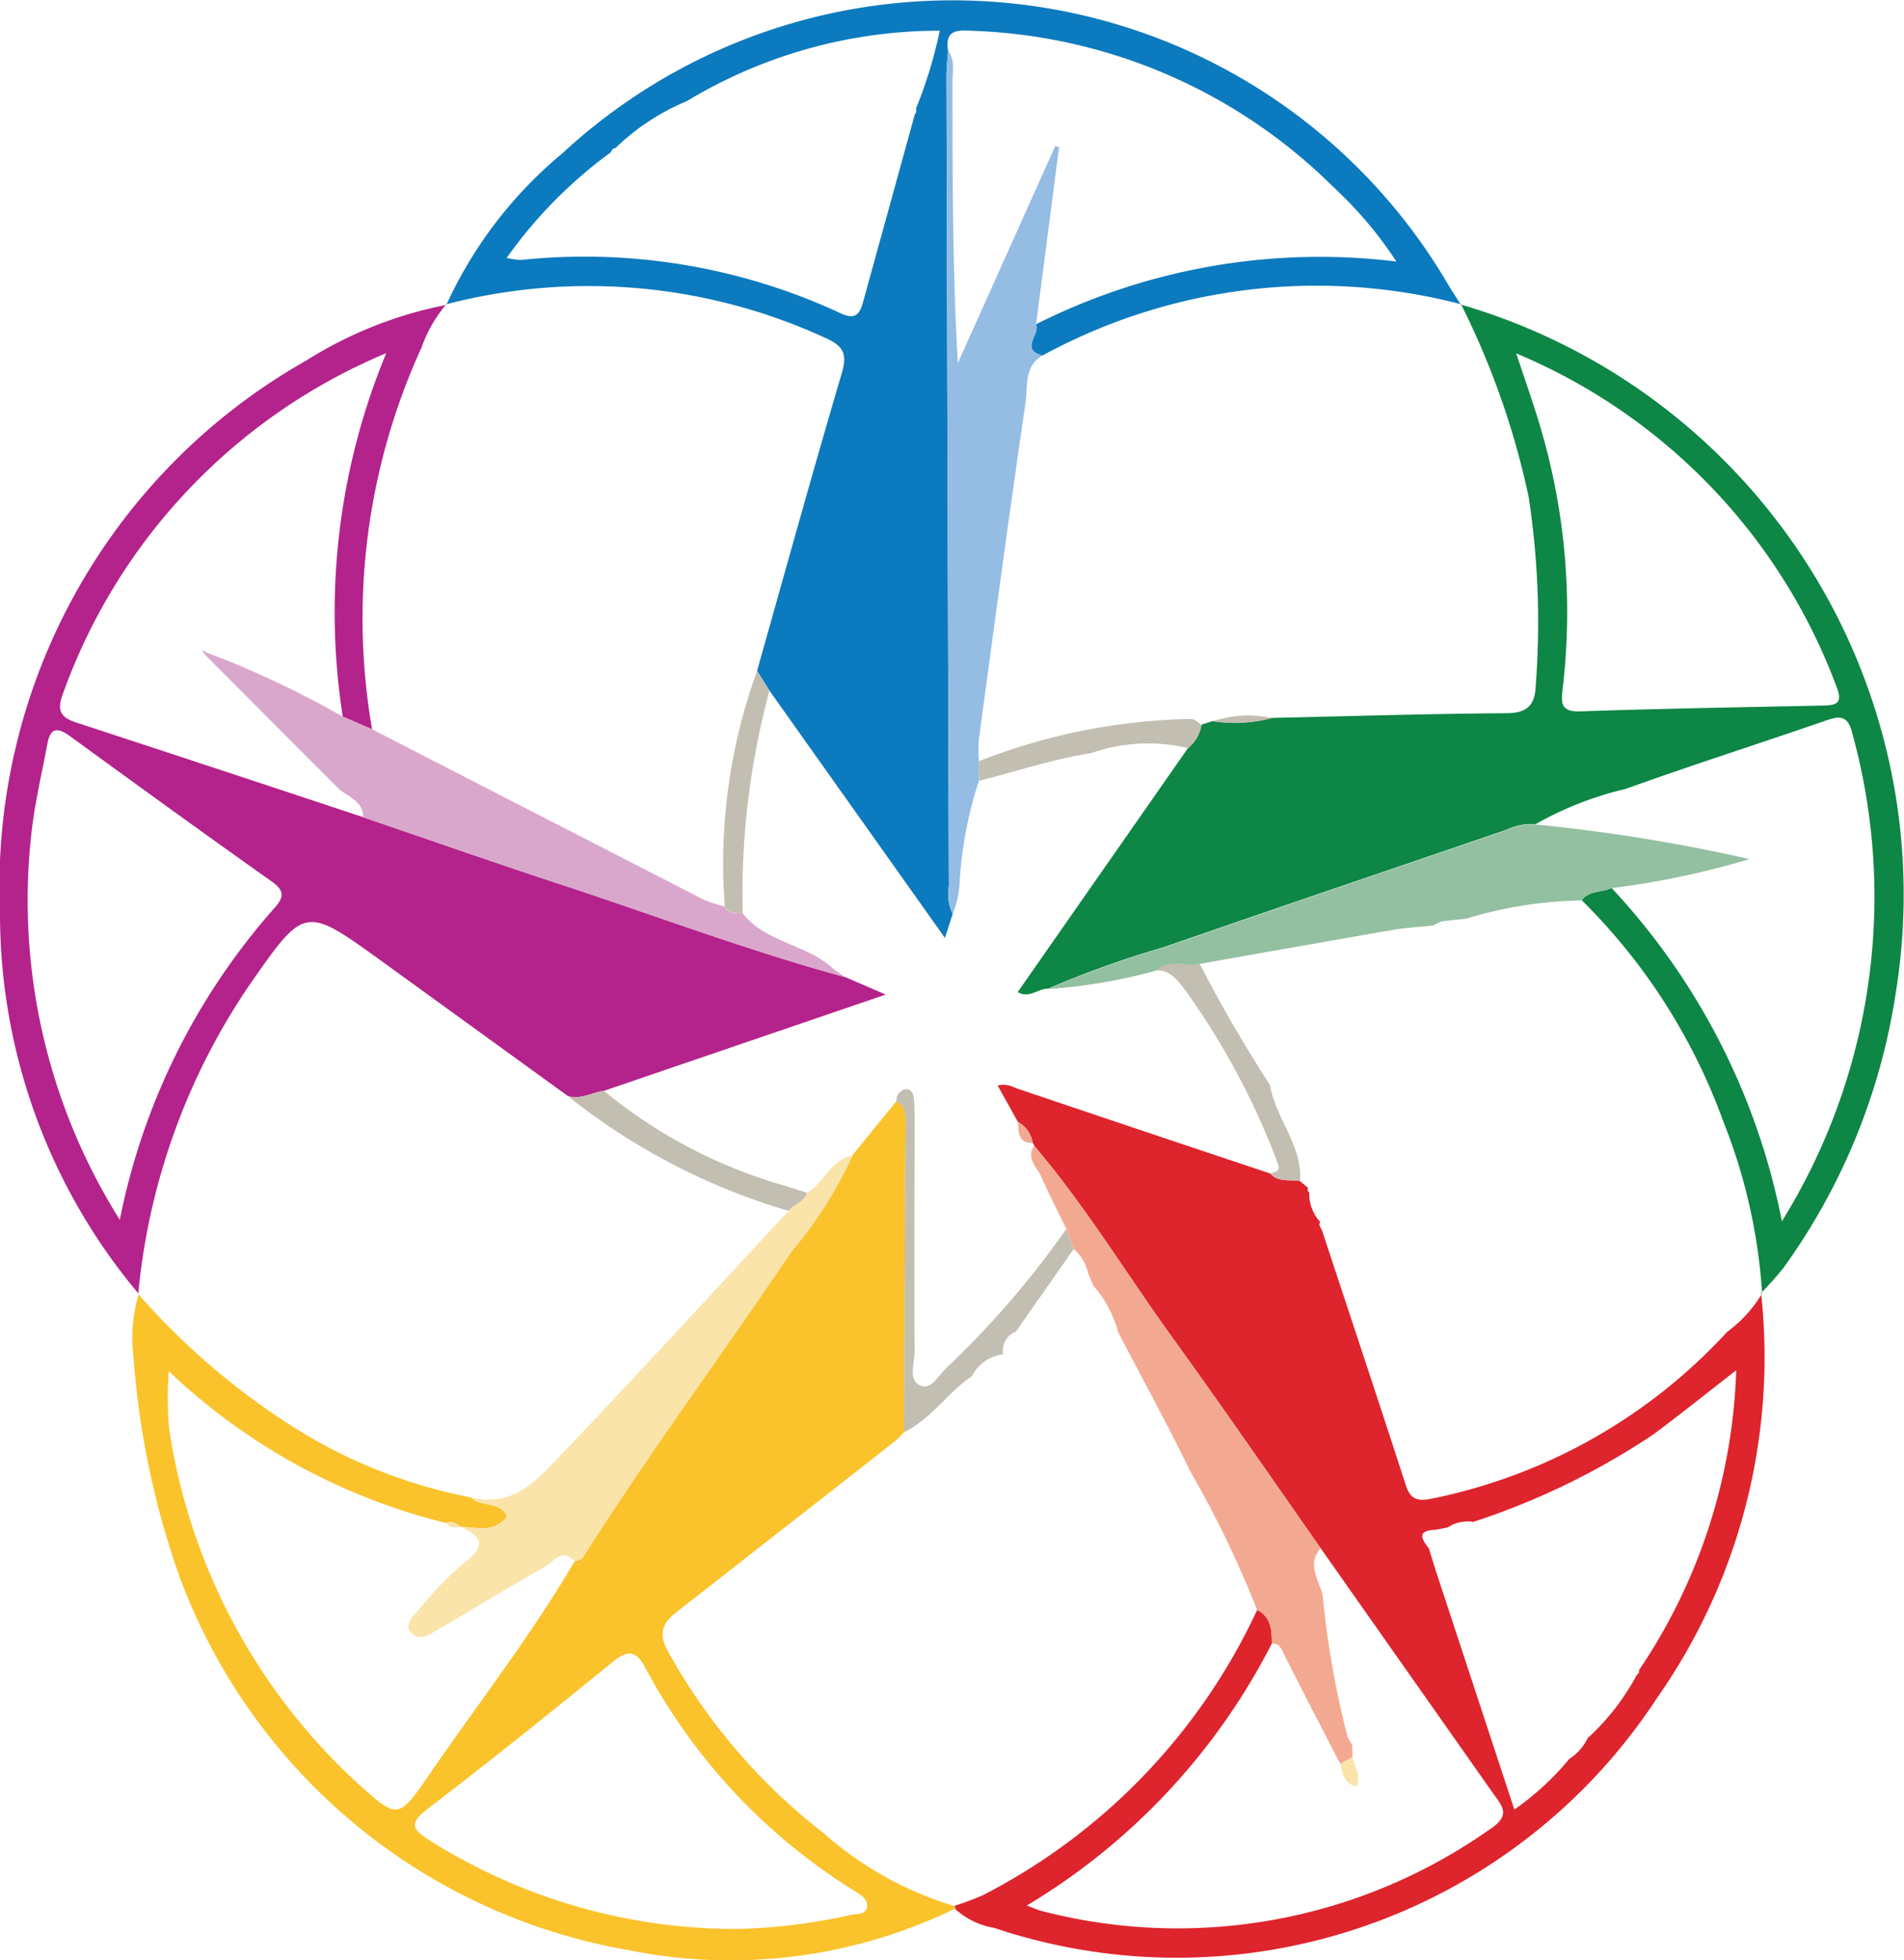 <svg id="Raggruppa_544" data-name="Raggruppa 544" xmlns="http://www.w3.org/2000/svg" xmlns:xlink="http://www.w3.org/1999/xlink" width="46.311" height="47.669" viewBox="0 0 46.311 47.669">
  <defs>
    <clipPath id="clip-path">
      <rect id="Rettangolo_188" data-name="Rettangolo 188" width="46.311" height="47.67" fill="none"/>
    </clipPath>
  </defs>
  <g id="Raggruppa_543" data-name="Raggruppa 543" clip-path="url(#clip-path)">
    <path id="Tracciato_287" data-name="Tracciato 287" d="M40.892,193.213a12.5,12.5,0,0,1-8,1,14.223,14.223,0,0,1-10.886-9.128,20.392,20.392,0,0,1-1.1-5.3,3.783,3.783,0,0,1,.128-1.518l-.013,0a17.457,17.457,0,0,0,3.638,3.148,12.508,12.508,0,0,0,4.457,1.8c.236.251.714.073.877.467-.325.412-.746.253-1.136.246l-.018-.01a.307.307,0,0,0-.335-.083,14.984,14.984,0,0,1-6.739-3.69,8.316,8.316,0,0,0,.011,1.414,14.657,14.657,0,0,0,4.5,8.531c1.04.935,1.043,1,1.8-.1,1.19-1.737,2.492-3.4,3.558-5.218.068-.032.166-.045.2-.1,1.6-2.534,3.394-4.935,5.06-7.424a10.186,10.186,0,0,0,1.506-2.363l1.064-1.307c.206.114.228.278.226.511-.025,2.511-.029,5.023-.039,7.535a2.275,2.275,0,0,1-.216.219q-2.641,2.068-5.284,4.132c-.375.293-.515.532-.2,1.062a14.418,14.418,0,0,0,3.746,4.345,8.466,8.466,0,0,0,3.158,1.764l.037.025Zm-5.293.495a13.945,13.945,0,0,0,2.789-.349c.149-.015.344-.009.362-.2.015-.156-.121-.262-.261-.349a14.269,14.269,0,0,1-5.146-5.478c-.226-.424-.444-.392-.79-.11-1.474,1.2-2.955,2.393-4.466,3.546-.444.339-.454.485.016.783a13.956,13.956,0,0,0,7.5,2.157" transform="translate(-17.66 -146.8)" fill="#fac32c"/>
    <path id="Tracciato_288" data-name="Tracciato 288" d="M150.414,190.98l.007-.039-.037-.025a6.62,6.62,0,0,0,.711-.266,14.817,14.817,0,0,0,6.665-6.935c.341.175.356.493.357.816a15.8,15.8,0,0,1-5.962,6.374c.2.075.289.115.379.137a13.166,13.166,0,0,0,10.921-2.018c.49-.33.245-.559.04-.851l-4.19-5.955c-1.2-1.712-2.387-3.436-3.612-5.131-1.12-1.551-2.111-3.194-3.355-4.655a.173.173,0,0,0-.038-.07.693.693,0,0,0-.36-.511l-.5-.9.006.011a.638.638,0,0,1,.441.064q3.093,1.044,6.19,2.078c.2.221.478.14.724.183l.194.165a.091.091,0,0,0,.031.112,1,1,0,0,0,.266.715c-.007.025-.025.053-.019.073a1.039,1.039,0,0,0,.064.137c.682,2.066,1.368,4.13,2.04,6.2.114.351.3.392.633.32a13.342,13.342,0,0,0,7.177-4.051,3.185,3.185,0,0,0,.851-.935l-.021,0a14.434,14.434,0,0,1-2.528,9.829,13.961,13.961,0,0,1-16.138,5.593,1.839,1.839,0,0,1-.941-.46m12.6-9.411a.887.887,0,0,0-.617.136l-.3.058c-.426.013-.364.2-.162.444l.193.612,1.89,5.746a6.688,6.688,0,0,0,1.339-1.233,1.2,1.2,0,0,0,.442-.5,5.736,5.736,0,0,0,1.2-1.544.1.1,0,0,0,.052-.112,13.8,13.8,0,0,0,2.364-7.292c-.739.573-1.37,1.079-2.019,1.562a17.78,17.78,0,0,1-4.391,2.129l0,0" transform="translate(-127.181 -144.566)" fill="#de242c"/>
    <path id="Tracciato_289" data-name="Tracciato 289" d="M178.56,72.025l.021,0a13.628,13.628,0,0,0-.942-4.175,14.506,14.506,0,0,0-3.445-5.385c.181-.246.49-.181.724-.3a16.511,16.511,0,0,1,4.144,8.107,14.952,14.952,0,0,0,1.7-11.911c-.118-.455-.382-.351-.7-.241-1.6.552-3.208,1.065-4.8,1.638a8.247,8.247,0,0,0-2.195.86,1.3,1.3,0,0,0-.671.121c-2.789.957-5.581,1.9-8.367,2.868a23.444,23.444,0,0,0-2.813,1.009c-.244-.009-.457.25-.741.082l4.144-5.937a.933.933,0,0,0,.324-.565l.274-.089a3.448,3.448,0,0,0,1.434-.076c1.9-.042,3.8-.1,5.7-.114.486,0,.7-.169.722-.648a20.266,20.266,0,0,0-.17-4.608,19.453,19.453,0,0,0-1.647-4.692l-.008.009a14.942,14.942,0,0,1,10.582,16.749,15.328,15.328,0,0,1-2.734,6.684,8.038,8.038,0,0,1-.543.608m-5.954-22.854c.208.623.367,1.079.511,1.539a15.849,15.849,0,0,1,.62,6.609c-.039.35-.056.576.429.559,1.973-.068,3.948-.1,5.922-.142.326-.007.461-.072.312-.451a14.12,14.12,0,0,0-7.795-8.113" transform="translate(-135.721 -40.573)" fill="#0e8645"/>
    <path id="Tracciato_290" data-name="Tracciato 290" d="M3.364,72.033l.013,0A14.355,14.355,0,0,1,0,62.761,14.7,14.7,0,0,1,7.455,49.329a9.954,9.954,0,0,1,3.4-1.349l0-.016a3.37,3.37,0,0,0-.6,1.047A15.83,15.83,0,0,0,9.05,58.3l-.713-.308a16.438,16.438,0,0,1,1.058-8.839,14.145,14.145,0,0,0-7.868,8.292c-.14.375-.069.56.308.684q3.5,1.146,7,2.309c1.6.545,3.194,1.105,4.8,1.632,2.308.758,4.583,1.618,6.929,2.258l.98.423-6.854,2.341c-.292.04-.564.219-.876.127q-2.273-1.646-4.546-3.292c-1.863-1.343-1.857-1.336-3.206.6a15.977,15.977,0,0,0-2.7,7.507m-.449-1.8a16.179,16.179,0,0,1,3.749-7.573c.233-.258.282-.423-.049-.657-1.653-1.17-3.292-2.359-4.93-3.551-.3-.216-.461-.167-.527.185-.141.754-.322,1.5-.4,2.264A14.591,14.591,0,0,0,2.915,70.23" transform="translate(0 -40.565)" fill="#b3238b"/>
    <path id="Tracciato_291" data-name="Tracciato 291" d="M70.343,7.416a10.391,10.391,0,0,1,2.82-3.685,13.966,13.966,0,0,1,21.57,3.228c.093.152.191.3.287.452L95.03,7.4A13.93,13.93,0,0,0,84.843,8.646c-.563-.148-.046-.519-.157-.76a15.341,15.341,0,0,1,8.765-1.526,9.643,9.643,0,0,0-1.54-1.819A13.087,13.087,0,0,0,83.158.75c-.35-.015-.7-.054-.611.481-.013.2-.039.408-.039.612q.025,9.853.058,19.706a1.079,1.079,0,0,0,.094.673l-.189.587L78.206,16.8l-.305-.486c.682-2.411,1.348-4.827,2.058-7.229.141-.475.05-.67-.4-.869A13.768,13.768,0,0,0,70.339,7.4ZM76.191,2.46A5.567,5.567,0,0,0,74.457,3.6a.121.121,0,0,0-.108.1,11.148,11.148,0,0,0-2.539,2.573,2.121,2.121,0,0,0,.338.05,14.776,14.776,0,0,1,7.785,1.295c.343.166.462.031.543-.261q.632-2.288,1.262-4.577a.121.121,0,0,0,.026-.133,10.846,10.846,0,0,0,.58-1.9A11.874,11.874,0,0,0,76.192,2.46Z" transform="translate(-59.487 0)" fill="#0c7abe"/>
    <path id="Tracciato_295" data-name="Tracciato 295" d="M68.425,191.935c-.3-.336-.5-.005-.708.118-.9.52-1.8,1.053-2.69,1.585-.184.109-.394.208-.559.045-.193-.191-.022-.368.119-.52a8.888,8.888,0,0,1,1.1-1.156c.517-.384.6-.635-.039-.915.391.007.812.166,1.137-.246-.163-.395-.641-.216-.877-.467,1.095.26,1.693-.524,2.307-1.167,1.826-1.913,3.61-3.866,5.411-5.8.13-.168.392-.2.453-.44.417-.251.575-.815,1.113-.918a10.184,10.184,0,0,1-1.506,2.363c-1.666,2.489-3.46,4.89-5.06,7.424-.034.054-.132.067-.2.1" transform="translate(-54.449 -153.962)" fill="#fbe4aa"/>
    <path id="Tracciato_296" data-name="Tracciato 296" d="M141.337,171.957a.278.278,0,0,1,.2-.292c.16-.03.213.114.224.244.016.178.015.357.015.536,0,1.867-.011,3.734,0,5.6,0,.284-.171.7.154.828.266.108.441-.279.647-.456a22.138,22.138,0,0,0,2.89-3.356l.181.488-1.408,2.008a.5.5,0,0,0-.309.55.984.984,0,0,0-.758.533c-.593.4-.991,1.043-1.653,1.364.01-2.512.014-5.024.039-7.535,0-.233-.019-.4-.226-.511" transform="translate(-119.531 -145.176)" fill="#c2beb1"/>
    <path id="Tracciato_297" data-name="Tracciato 297" d="M70.635,240.049a.266.266,0,0,1-.336-.083.307.307,0,0,1,.336.083" transform="translate(-59.453 -202.93)" fill="#fbe4aa"/>
    <path id="Tracciato_299" data-name="Tracciato 299" d="M170.363,195.169q.006.149.012.3l-.3.168c-.455-.882-.916-1.76-1.358-2.648-.074-.148-.118-.28-.308-.28,0-.324-.017-.641-.357-.816a25,25,0,0,0-1.622-3.364c-.557-1.145-1.17-2.263-1.759-3.393a2.748,2.748,0,0,0-.595-1.117l-.129-.295a1.11,1.11,0,0,0-.353-.607l-.181-.488c-.206-.424-.423-.842-.611-1.273-.1-.233-.38-.438-.172-.746,1.244,1.461,2.236,3.1,3.356,4.655,1.225,1.7,2.409,3.42,3.612,5.131-.356.394-.021.8.051,1.153a22.17,22.17,0,0,0,.608,3.447l.105.174" transform="translate(-137.476 -152.744)" fill="#f3a991"/>
    <path id="Tracciato_300" data-name="Tracciato 300" d="M185.092,157c.125-.031.263-.055.185-.239A18.153,18.153,0,0,0,183,152.512c-.172-.219-.349-.454-.677-.447.316-.286.705-.092,1.054-.161a33.893,33.893,0,0,0,1.71,2.949l0,0c.132.812.788,1.46.731,2.332-.246-.043-.523.038-.724-.183" transform="translate(-154.196 -128.467)" fill="#c2beb1"/>
    <path id="Tracciato_301" data-name="Tracciato 301" d="M160.83,177.353c-.363,0-.342-.268-.36-.511a.693.693,0,0,1,.36.511" transform="translate(-135.712 -149.558)" fill="#f3a991"/>
    <path id="Tracciato_304" data-name="Tracciato 304" d="M177.137,129.893a41.8,41.8,0,0,1,5.2.842,20.352,20.352,0,0,1-3.357.705c-.234.116-.543.051-.724.3a10.207,10.207,0,0,0-2.8.44l-.611.069-.2.1-.255.024c-.227.025-.456.036-.681.075q-2.372.413-4.743.835c-.349.07-.738-.125-1.054.161a13.3,13.3,0,0,1-2.629.45,23.411,23.411,0,0,1,2.813-1.009c2.786-.965,5.578-1.911,8.367-2.868a1.3,1.3,0,0,1,.671-.121" transform="translate(-139.785 -109.843)" fill="#92c0a0"/>
    <path id="Tracciato_305" data-name="Tracciato 305" d="M154.324,114.339a14.857,14.857,0,0,1,5.163-1.027c.079-.006.168.1.252.147a.933.933,0,0,1-.324.564,4.2,4.2,0,0,0-2.367.122c-.922.142-1.819.443-2.727.674l0-.48" transform="translate(-130.512 -95.829)" fill="#c2beb1"/>
    <path id="Tracciato_306" data-name="Tracciato 306" d="M191.213,112.931a2.634,2.634,0,0,1,1.434-.076,3.449,3.449,0,0,1-1.434.076" transform="translate(-161.712 -95.391)" fill="#c2beb1"/>
    <path id="Tracciato_309" data-name="Tracciato 309" d="M36.089,106.825c0-.415-.393-.492-.617-.716q-1.626-1.623-3.243-3.253l.04-.041a23.256,23.256,0,0,1,3.324,1.563l.713.308q4.036,2.075,8.074,4.147a3.133,3.133,0,0,0,.5.161c.1.186.272.171.441.168.549.7,1.5.743,2.139,1.292.111.1.235.175.353.262-2.347-.64-4.621-1.5-6.93-2.258-1.605-.527-3.2-1.087-4.8-1.632" transform="translate(-27.257 -86.952)" fill="#daa7cc"/>
    <path id="Tracciato_310" data-name="Tracciato 310" d="M95.342,174.417c-.061.239-.323.271-.453.44a15.672,15.672,0,0,1-5.364-2.791c.311.092.584-.087.876-.127a12.135,12.135,0,0,0,4.433,2.317c.169.056.339.107.508.161" transform="translate(-75.713 -145.412)" fill="#c2beb1"/>
    <path id="Tracciato_312" data-name="Tracciato 312" d="M149.256,7.976c.184.254.1.547.105.822.006,2.25,0,4.5.131,6.779l2.37-5.28.093.024-.559,4.309c.111.241-.407.612.157.76-.462.27-.357.772-.416,1.166-.4,2.717-.764,5.441-1.132,8.163a3.666,3.666,0,0,0,0,.535q0,.24,0,.48a9.7,9.7,0,0,0-.47,2.5,2.267,2.267,0,0,1-.166.73,1.08,1.08,0,0,1-.094-.673q-.033-9.853-.058-19.706c0-.2.025-.408.039-.612" transform="translate(-126.195 -6.745)" fill="#95bce3"/>
    <path id="Tracciato_313" data-name="Tracciato 313" d="M114.473,111.654c-.169,0-.344.018-.441-.168a13.716,13.716,0,0,1,.785-5.723l.3.485a18.929,18.929,0,0,0-.649,5.406" transform="translate(-96.403 -89.446)" fill="#c2beb1"/>
    <path id="Tracciato_314" data-name="Tracciato 314" d="M157.2,170.9l-.006-.019.012.03-.006-.011" transform="translate(-132.944 -144.515)" fill="#de242c"/>
    <path id="Tracciato_315" data-name="Tracciato 315" d="M211.3,277.084l.3-.168c.026.233.224.445.093.716-.325-.062-.334-.322-.391-.548" transform="translate(-178.701 -234.192)" fill="#fbe4aa"/>
    <path id="Tracciato_316" data-name="Tracciato 316" d="M212.579,274.029l-.105-.174.105.174" transform="translate(-179.693 -231.604)" fill="#fbe4aa"/>
    <path id="Tracciato_317" data-name="Tracciato 317" d="M31.889,102.527l-.062-.1.1.06-.04.04" transform="translate(-26.917 -86.623)" fill="#daa7cc"/>
  </g>
</svg>
